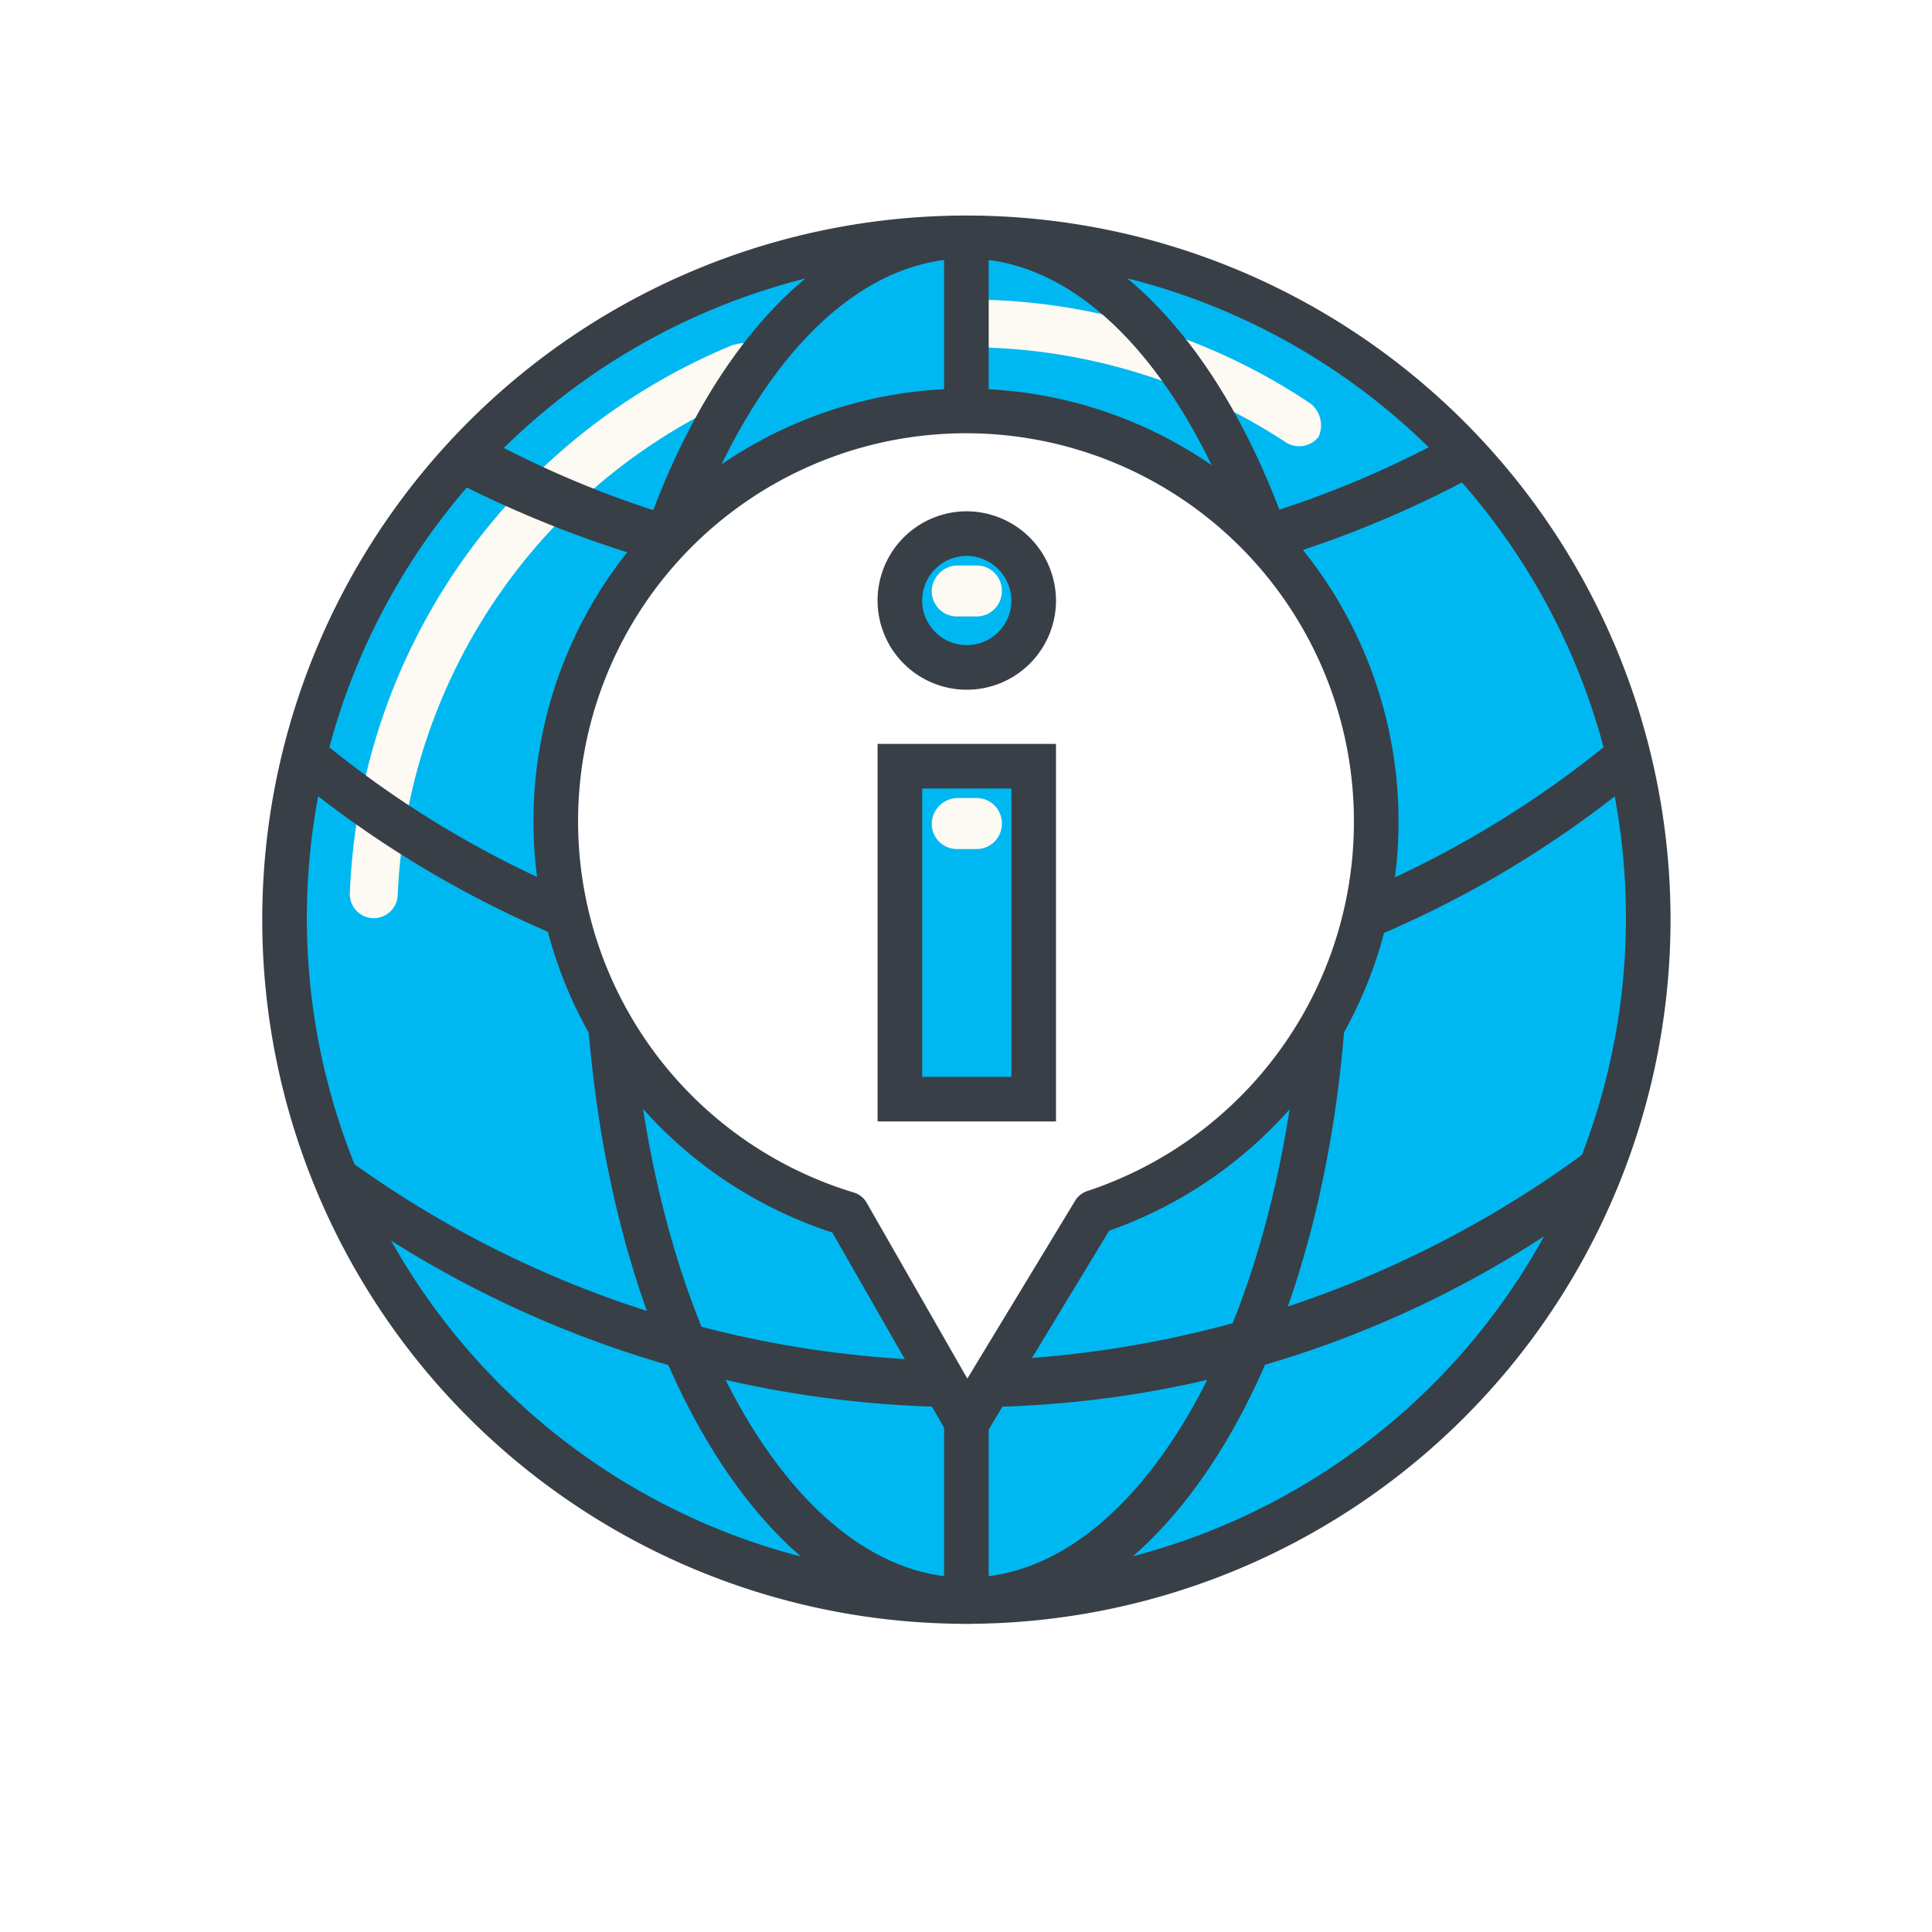 <svg xmlns="http://www.w3.org/2000/svg" width="121.275" height="121.287" viewBox="0 0 121.275 121.287">
    <defs>
        <style>
            .cls-1,.cls-5{fill:#fff}.cls-2,.cls-6{fill:#00b8f1}.cls-3{fill:#fdfaf3}.cls-4{fill:#383f47}.cls-5,.cls-6{stroke:#383f47;stroke-miterlimit:10;stroke-width:2.8px}.cls-5{stroke-linecap:round;stroke-linejoin:round}.cls-7{filter:url(#Path_118-2_1_)}
        </style>
        <filter id="Path_118-2_1_" width="121.275" height="121.287" x="0" y="0" filterUnits="userSpaceOnUse">
            <feOffset dy="3"/>
            <feGaussianBlur result="blur" stdDeviation="3"/>
            <feFlood flood-opacity=".161"/>
            <feComposite in2="blur" operator="in"/>
            <feComposite in="SourceGraphic"/>
        </filter>
    </defs>
    <g id="Group_134" data-name="Group 134" transform="translate(9 6)">
        <g id="Group_134-2" data-name="Group_134">
            <g id="Group_157" class="cls-7" data-name="Group 157" transform="translate(-9 -6)">
                <path id="Path_118-2_1_2" d="M61.6 8.9h-1.8A52.565 52.565 0 0 0 12 43.2c-7.4 20.2-.7 44 16 57.4 16.8 13.5 40.9 15.6 59.5 4.2a52.1 52.1 0 0 0 23.8-54.4C106.9 26.5 85.4 9.7 61.6 8.9z" class="cls-1" data-name="Path_118-2_1_" transform="translate(-.01 -2.9)"/>
            </g>
            <g id="Group_133" transform="translate(7.462 7.53)">
                <g id="Group_126">
                    <circle id="Ellipse_13" cx="42.8" cy="42.8" r="42.8" class="cls-2" transform="translate(1.4 1.3)"/>
                    <g id="Group_125" transform="translate(5.5 5.3)">
                        <path id="Path_119" d="M1158.9 525.2a38.628 38.628 0 0 0-20-6.5 1.473 1.473 0 0 0-1.5 1.5 1.538 1.538 0 0 0 1.5 1.5 36.433 36.433 0 0 1 18.4 5.9 1.552 1.552 0 0 0 2.1-.3 1.744 1.744 0 0 0-.5-2.1z" class="cls-3" transform="translate(-1098.6 -518.7)"/>
                        <path id="Path_120" d="M1124.7 522.4a1.481 1.481 0 0 0-1.9-.9h-.1a38.832 38.832 0 0 0-24.1 34.4 1.5 1.5 0 0 0 3 .2 35.9 35.9 0 0 1 22.3-31.7 1.9 1.9 0 0 0 .8-2z" class="cls-3" transform="translate(-1098.6 -518.7)"/>
                    </g>
                    <path id="Path_121" d="M1137.3 601.8a44.2 44.2 0 1 1 44.2-44.2 44.214 44.214 0 0 1-44.2 44.2zm0-85.7a41.4 41.4 0 1 0 41.4 41.4 41.355 41.355 0 0 0-41.4-41.4z" class="cls-4" transform="translate(-1093.1 -513.4)"/>
                </g>
                <g id="Group_130" transform="translate(1.7 14.4)">
                    <g id="Group_127" transform="translate(10.8)">
                        <path id="Path_122" d="M1137.3 537.8a70.058 70.058 0 0 1-31.7-7.5l2.3-2.5a63.421 63.421 0 0 0 58.7 0l2.1 2.2a66.989 66.989 0 0 1-31.4 7.8z" class="cls-4" transform="translate(-1105.6 -527.8)"/>
                    </g>
                    <g id="Group_128" transform="translate(2.5 44.3)">
                        <path id="Path_123" d="M1137.3 588.2a67.665 67.665 0 0 1-40-13.1l1.1-2.5a66.2 66.2 0 0 0 38.8 12.7 67.14 67.14 0 0 0 39.1-13.2l.8 2.9a66.064 66.064 0 0 1-39.8 13.2z" class="cls-4" transform="translate(-1097.3 -572.1)"/>
                    </g>
                    <g id="Group_129" transform="translate(0 18.4)">
                        <path id="Path_124" d="M1137.3 563.8a66.635 66.635 0 0 1-42.5-15.4l1.8-2.2a63.693 63.693 0 0 0 81.4 0l1.8 2.2a65.882 65.882 0 0 1-42.5 15.4z" class="cls-4" transform="translate(-1094.8 -546.2)"/>
                    </g>
                </g>
                <g id="Group_131" transform="translate(20.2)">
                    <path id="Path_125" d="M1137.3 601.8c-13.4 0-24-19.4-24-44.2s10.5-44.2 24-44.2 24 19.4 24 44.2-10.5 44.2-24 44.2zm0-85.7c-11.7 0-21.2 18.6-21.2 41.4s9.5 41.4 21.2 41.4 21.2-18.6 21.2-41.4-9.5-41.4-21.2-41.4z" class="cls-4" transform="translate(-1113.3 -513.4)"/>
                </g>
                <g id="Group_132" transform="translate(42.8 1.3)">
                    <path id="Rectangle_48" d="M0 0h2.8v85.7H0z" class="cls-4"/>
                </g>
            </g>
        </g>
        <path id="Path_172" d="M86.4 54.5a25.75 25.75 0 1 0-33.2 24.6l7.5 13.1 8-13.2a25.8 25.8 0 0 0 17.7-24.5z" class="cls-5" data-name="Path 172" transform="translate(-9.013 -8.905)"/>
        <path id="Path_173" d="M56.5 51h8.4v20.9h-8.4z" class="cls-6" data-name="Path 173" transform="translate(-9.013 -8.905)"/>
        <path id="Path_174" d="M64.9 40.6a4.2 4.2 0 1 1-4.2-4.2 4.225 4.225 0 0 1 4.2 4.2z" class="cls-6" data-name="Path 174" transform="translate(-9.013 -8.905)"/>
        <path id="Path_175" d="M60.1 53h1.2a1.58 1.58 0 0 1 1.6 1.6 1.58 1.58 0 0 1-1.6 1.6h-1.2a1.58 1.58 0 0 1-1.6-1.6 1.645 1.645 0 0 1 1.6-1.6z" class="cls-3" data-name="Path 175" transform="translate(-9.013 -8.905)"/>
        <path id="Path_176" d="M60.1 38.4h1.2a1.58 1.58 0 0 1 1.6 1.6 1.58 1.58 0 0 1-1.6 1.6h-1.2a1.58 1.58 0 0 1-1.6-1.6 1.645 1.645 0 0 1 1.6-1.6z" class="cls-3" data-name="Path 176" transform="translate(-9.013 -8.905)"/>
    </g>
</svg>
